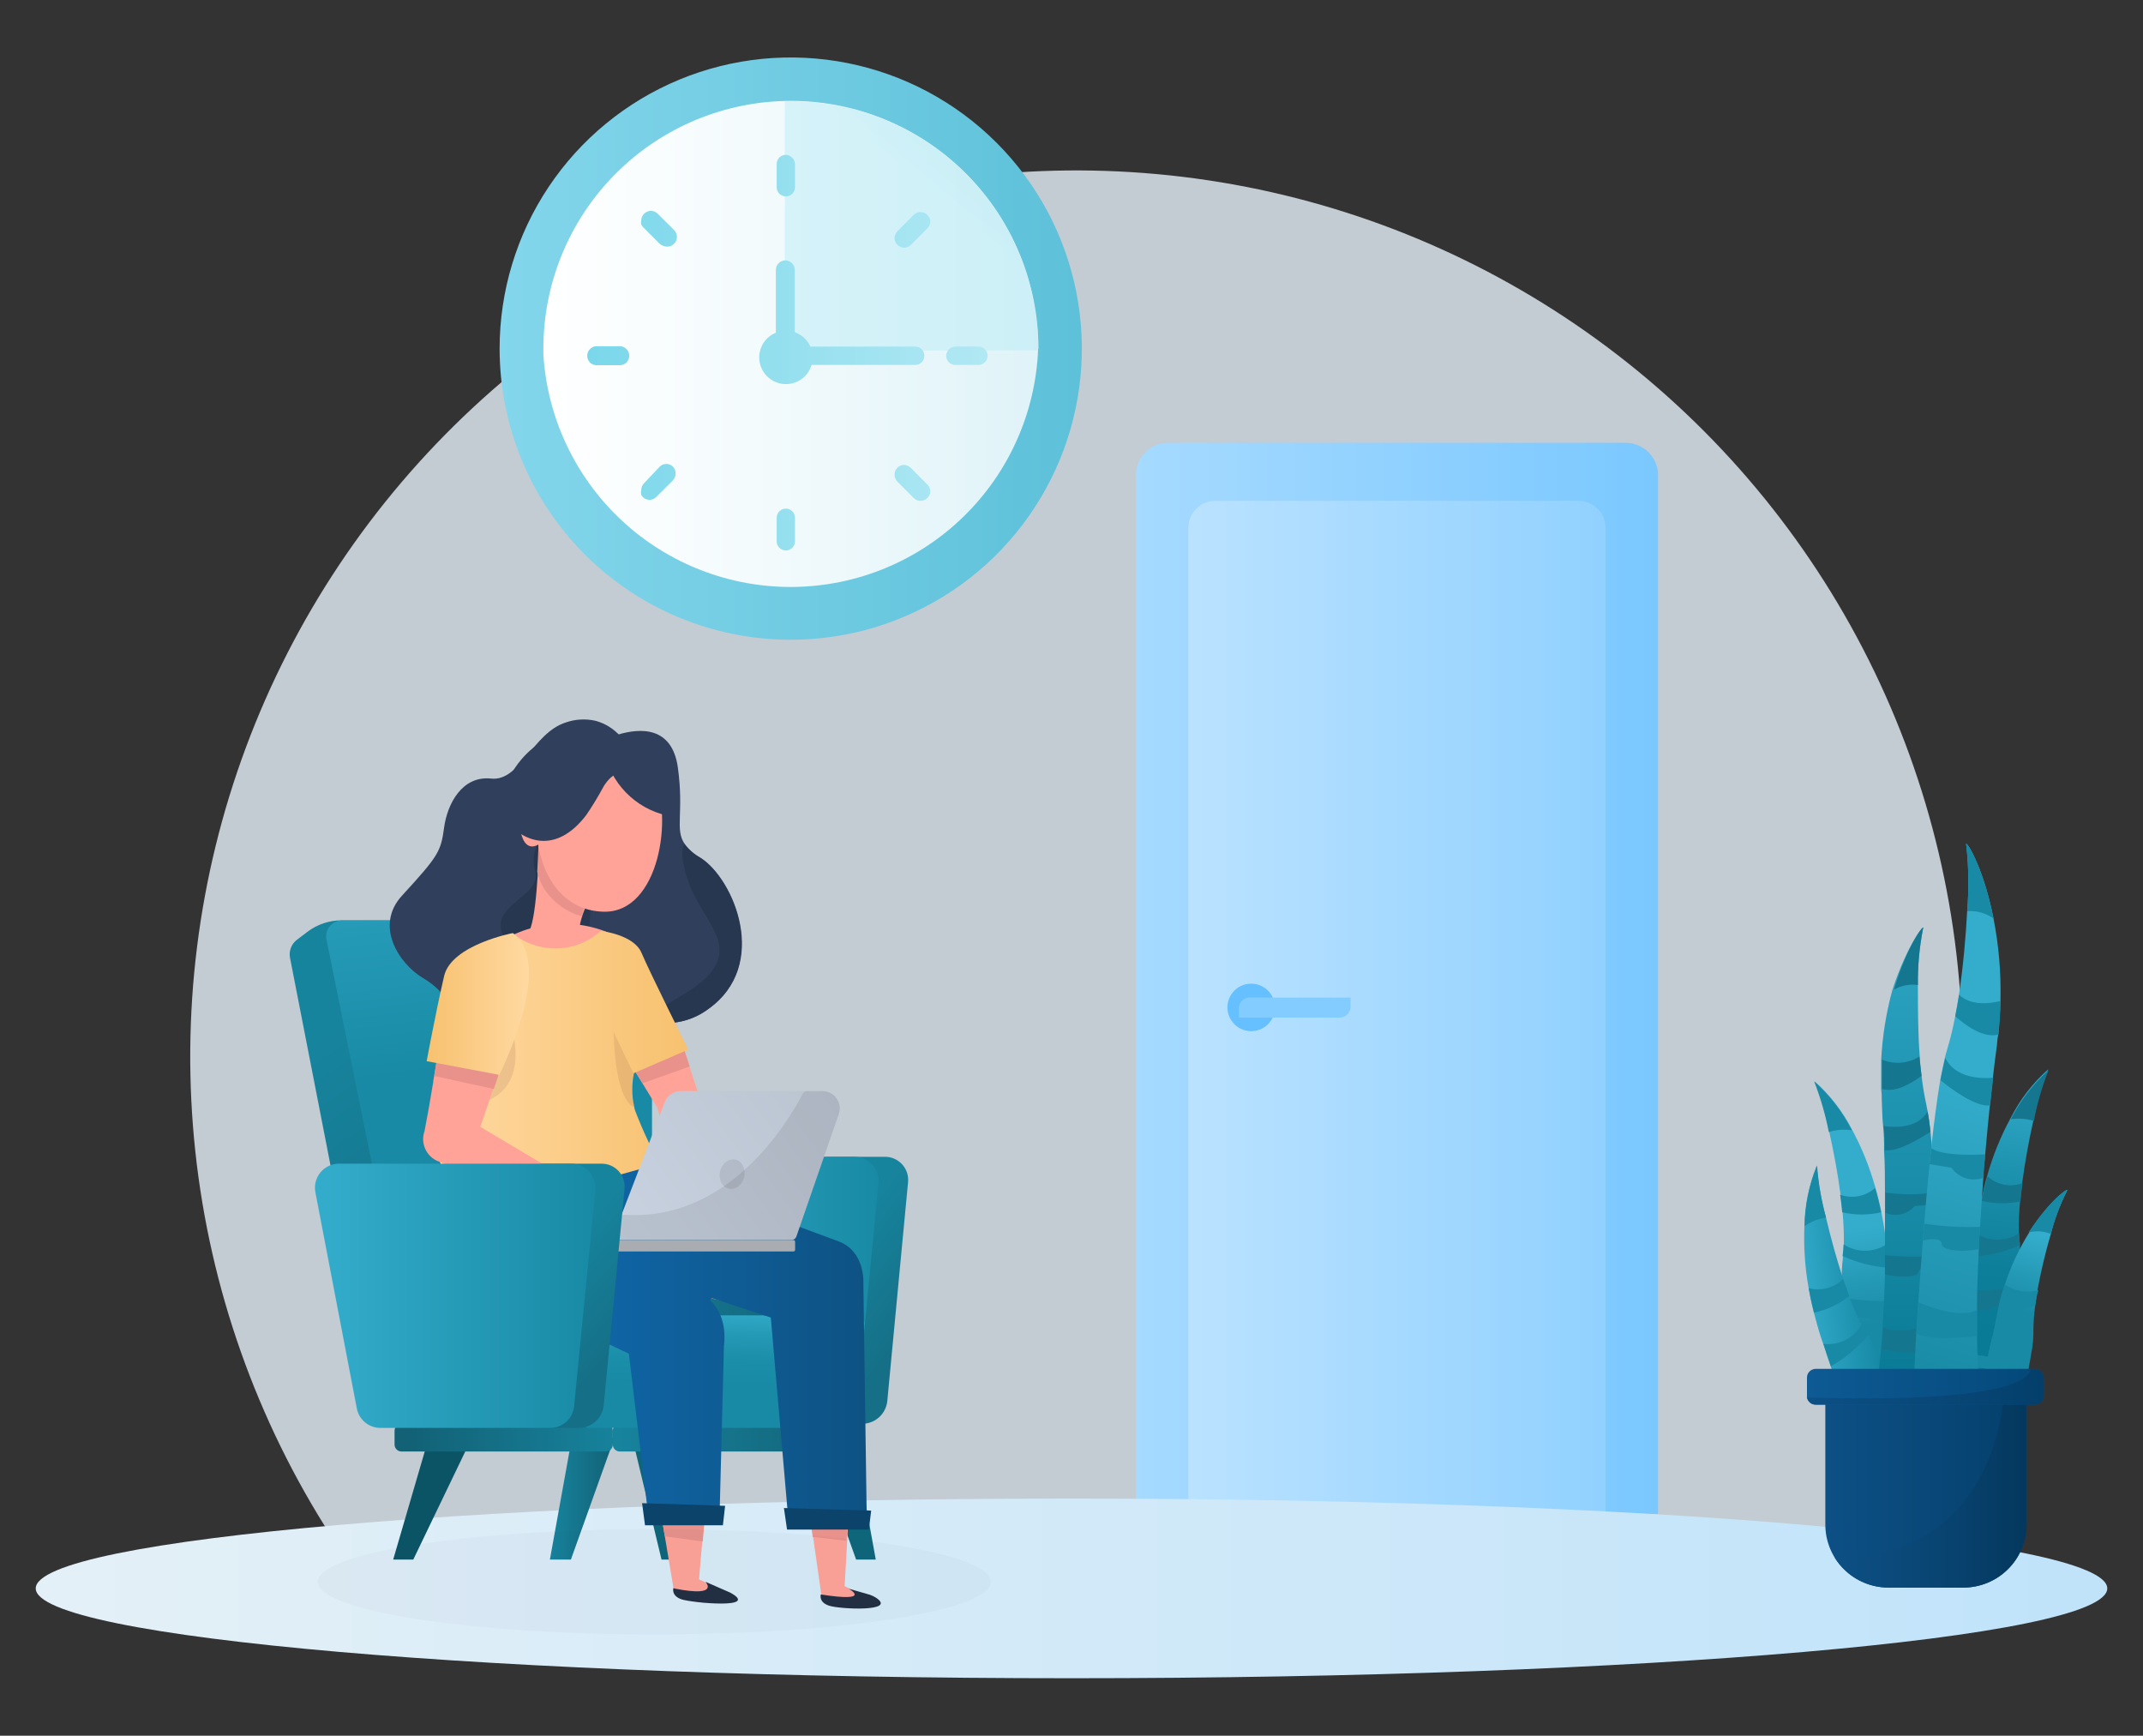 <svg width="284" height="230" viewBox="0 0 284 230" fill="none" xmlns="http://www.w3.org/2000/svg">
<rect x="0" y="0" width="284" height="230" fill="#333333" stroke="none"/>
<path opacity="0.8" d="M260.066 140.047C260.105 162.564 253.646 184.614 241.464 203.551H43.886C34.01 188.202 27.848 170.762 25.889 152.615C23.93 134.468 26.228 116.114 32.601 99.011C38.974 81.907 49.246 66.525 62.602 54.085C75.958 41.644 92.03 32.489 109.542 27.344C127.054 22.2 145.524 21.209 163.487 24.449C181.449 27.689 198.408 35.072 213.019 46.012C227.63 56.951 239.489 71.146 247.656 87.469C255.822 103.792 260.072 121.795 260.066 140.047Z" fill="#E7F1FB"/>
<path d="M154.821 58.682H215.444C216.582 58.682 217.674 59.134 218.479 59.939C219.284 60.744 219.736 61.835 219.736 62.974V200.634H150.529V62.937C150.539 61.805 150.995 60.723 151.799 59.926C152.603 59.129 153.689 58.682 154.821 58.682Z" fill="url(#paint0_linear_1187_12283)"/>
<path d="M161.071 66.365H209.207C210.155 66.365 211.064 66.742 211.735 67.412C212.405 68.083 212.782 68.992 212.782 69.94V200.633H157.484V69.94C157.484 68.992 157.861 68.083 158.531 67.412C159.202 66.742 160.111 66.365 161.059 66.365H161.071Z" fill="url(#paint1_linear_1187_12283)"/>
<path d="M142.007 222.385C217.816 222.385 279.265 217.06 279.265 210.482C279.265 203.904 217.816 198.579 142.007 198.579C66.198 198.579 4.736 203.916 4.736 210.482C4.736 217.048 66.198 222.385 142.007 222.385Z" fill="url(#paint2_linear_1187_12283)"/>
<path d="M104.79 84.774C112.42 84.774 119.879 82.511 126.224 78.272C132.568 74.033 137.513 68.008 140.433 60.958C143.353 53.909 144.117 46.152 142.628 38.668C141.139 31.184 137.465 24.31 132.07 18.915C126.674 13.52 119.8 9.845 112.317 8.357C104.833 6.868 97.076 7.632 90.026 10.552C82.977 13.472 76.952 18.417 72.713 24.761C68.474 31.105 66.211 38.564 66.211 46.195C66.211 56.426 70.275 66.239 77.51 73.474C84.746 80.709 94.558 84.774 104.79 84.774Z" fill="url(#paint3_linear_1187_12283)"/>
<path d="M137.581 46.194C137.262 54.614 133.718 62.587 127.683 68.466C121.648 74.345 113.584 77.679 105.16 77.777C96.736 77.876 88.596 74.731 82.425 68.995C76.254 63.259 72.525 55.37 72.01 46.961V46.194C72.01 37.488 75.468 29.138 81.625 22.981C87.781 16.825 96.131 13.366 104.838 13.366H105.045C113.707 13.434 121.991 16.922 128.093 23.071C134.194 29.22 137.618 37.532 137.618 46.194H137.581Z" fill="url(#paint4_linear_1187_12283)"/>
<path opacity="0.51" d="M104.012 46.523V13.415H104.79C109.096 13.413 113.361 14.261 117.34 15.909C121.318 17.557 124.933 19.974 127.976 23.02C131.023 26.064 133.44 29.678 135.088 33.657C136.736 37.636 137.583 41.9 137.582 46.207V46.413L104.012 46.523Z" fill="url(#paint5_linear_1187_12283)"/>
<path d="M102.82 46V35.763C102.82 35.43 102.952 35.112 103.187 34.877C103.422 34.642 103.741 34.51 104.073 34.51C104.405 34.51 104.723 34.642 104.958 34.877C105.193 35.112 105.325 35.43 105.325 35.763V46C105.322 46.332 105.192 46.65 104.96 46.888C104.846 47.009 104.709 47.106 104.556 47.172C104.404 47.239 104.239 47.273 104.073 47.273C103.906 47.273 103.742 47.239 103.589 47.172C103.436 47.106 103.299 47.009 103.185 46.888C102.954 46.65 102.823 46.332 102.82 46Z" fill="url(#paint6_linear_1187_12283)"/>
<path d="M103.281 47.143C103.281 46.82 103.409 46.511 103.637 46.283C103.865 46.055 104.175 45.927 104.497 45.927H121.288C121.611 45.927 121.92 46.055 122.148 46.283C122.376 46.511 122.504 46.82 122.504 47.143C122.504 47.465 122.376 47.774 122.148 48.002C121.92 48.23 121.611 48.358 121.288 48.358H104.534C104.211 48.358 103.902 48.23 103.674 48.002C103.446 47.774 103.318 47.465 103.318 47.143H103.281Z" fill="url(#paint7_linear_1187_12283)"/>
<path d="M104.157 50.9C104.857 50.9 105.541 50.692 106.123 50.303C106.705 49.914 107.158 49.362 107.426 48.715C107.694 48.069 107.764 47.358 107.627 46.671C107.491 45.985 107.154 45.354 106.659 44.859C106.164 44.365 105.534 44.028 104.848 43.891C104.161 43.755 103.45 43.825 102.803 44.093C102.157 44.36 101.604 44.814 101.215 45.396C100.827 45.978 100.619 46.662 100.619 47.361C100.619 48.3 100.992 49.2 101.655 49.863C102.319 50.527 103.219 50.9 104.157 50.9Z" fill="url(#paint8_linear_1187_12283)"/>
<path d="M125.387 47.143C125.404 46.826 125.538 46.527 125.762 46.302C125.987 46.078 126.286 45.944 126.603 45.927H129.667C129.989 45.927 130.298 46.055 130.526 46.283C130.754 46.511 130.882 46.82 130.882 47.143C130.882 47.465 130.754 47.774 130.526 48.002C130.298 48.23 129.989 48.358 129.667 48.358H126.603C126.28 48.358 125.971 48.23 125.743 48.002C125.515 47.774 125.387 47.465 125.387 47.143Z" fill="url(#paint9_linear_1187_12283)"/>
<path d="M77.822 47.143C77.82 46.978 77.851 46.814 77.913 46.662C77.976 46.509 78.069 46.371 78.187 46.255C78.302 46.135 78.439 46.04 78.592 45.975C78.745 45.91 78.909 45.877 79.075 45.878H82.139C82.305 45.877 82.469 45.91 82.621 45.975C82.774 46.04 82.912 46.135 83.026 46.255C83.144 46.371 83.237 46.509 83.3 46.662C83.363 46.814 83.394 46.978 83.391 47.143C83.388 47.475 83.258 47.793 83.026 48.031C82.911 48.148 82.773 48.242 82.62 48.304C82.467 48.367 82.304 48.398 82.139 48.395H79.075C78.91 48.398 78.746 48.367 78.594 48.304C78.441 48.242 78.303 48.148 78.187 48.031C77.956 47.793 77.825 47.475 77.822 47.143Z" fill="url(#paint10_linear_1187_12283)"/>
<path d="M102.928 71.727V68.615C102.928 68.292 103.056 67.983 103.284 67.755C103.512 67.527 103.821 67.399 104.144 67.399C104.466 67.399 104.775 67.527 105.003 67.755C105.231 67.983 105.359 68.292 105.359 68.615V71.727C105.359 72.05 105.231 72.359 105.003 72.587C104.775 72.815 104.466 72.943 104.144 72.943C103.821 72.943 103.512 72.815 103.284 72.587C103.056 72.359 102.928 72.05 102.928 71.727Z" fill="url(#paint11_linear_1187_12283)"/>
<path d="M102.928 24.807V21.731C102.928 21.409 103.056 21.099 103.284 20.871C103.512 20.643 103.821 20.515 104.144 20.515C104.46 20.533 104.76 20.666 104.984 20.891C105.208 21.115 105.342 21.414 105.359 21.731V24.807C105.359 25.13 105.231 25.439 105.003 25.667C104.775 25.895 104.466 26.023 104.144 26.023C103.821 26.023 103.512 25.895 103.284 25.667C103.056 25.439 102.928 25.13 102.928 24.807Z" fill="url(#paint12_linear_1187_12283)"/>
<path d="M118.553 31.544C118.549 31.376 118.582 31.21 118.65 31.057C118.714 30.902 118.809 30.761 118.93 30.644L121.094 28.468C121.335 28.233 121.658 28.102 121.994 28.102C122.33 28.102 122.653 28.233 122.894 28.468C123.019 28.582 123.119 28.721 123.188 28.875C123.256 29.03 123.292 29.198 123.292 29.367C123.292 29.537 123.256 29.704 123.188 29.859C123.119 30.014 123.019 30.153 122.894 30.267L120.73 32.431C120.614 32.556 120.473 32.656 120.316 32.723C120.163 32.79 119.997 32.825 119.83 32.825C119.662 32.825 119.497 32.79 119.343 32.723C119.187 32.656 119.046 32.556 118.93 32.431C118.806 32.322 118.711 32.184 118.65 32.03C118.582 31.877 118.549 31.711 118.553 31.544Z" fill="url(#paint13_linear_1187_12283)"/>
<path d="M118.553 62.937C118.536 62.675 118.605 62.415 118.748 62.196C118.882 61.976 119.083 61.804 119.321 61.706C119.559 61.607 119.823 61.587 120.073 61.648C120.324 61.708 120.552 61.839 120.73 62.025L122.894 64.202C123.019 64.316 123.119 64.454 123.188 64.609C123.257 64.764 123.292 64.932 123.292 65.101C123.292 65.271 123.257 65.438 123.188 65.593C123.119 65.748 123.019 65.887 122.894 66.001C122.653 66.236 122.33 66.367 121.994 66.367C121.658 66.367 121.335 66.236 121.094 66.001L118.93 63.825C118.809 63.708 118.714 63.567 118.651 63.411C118.582 63.263 118.549 63.101 118.553 62.937Z" fill="url(#paint14_linear_1187_12283)"/>
<path d="M84.983 29.221C84.985 29.054 85.018 28.889 85.08 28.735C85.144 28.579 85.239 28.438 85.36 28.321C85.477 28.2 85.617 28.105 85.773 28.041C85.927 27.974 86.092 27.94 86.259 27.94C86.427 27.94 86.592 27.974 86.746 28.041C86.901 28.105 87.042 28.2 87.159 28.321L89.335 30.485C89.454 30.604 89.549 30.744 89.615 30.899C89.678 31.058 89.711 31.227 89.713 31.397C89.711 31.564 89.678 31.729 89.615 31.884C89.552 32.039 89.456 32.18 89.335 32.297C89.214 32.416 89.075 32.514 88.922 32.589C88.763 32.651 88.594 32.684 88.424 32.686C88.257 32.684 88.092 32.651 87.937 32.589C87.744 32.53 87.566 32.431 87.415 32.297L85.25 30.121C85.129 30.004 85.034 29.863 84.971 29.707C84.944 29.546 84.948 29.381 84.983 29.221Z" fill="url(#paint15_linear_1187_12283)"/>
<path d="M84.983 64.931C84.984 64.764 85.016 64.599 85.08 64.444C85.144 64.289 85.239 64.148 85.36 64.031L87.415 61.855C87.53 61.733 87.67 61.637 87.825 61.572C87.98 61.507 88.146 61.475 88.314 61.478C88.479 61.477 88.642 61.511 88.794 61.576C88.946 61.641 89.082 61.736 89.196 61.855C89.31 61.974 89.398 62.116 89.456 62.27C89.513 62.425 89.538 62.59 89.53 62.754C89.53 63.094 89.399 63.42 89.165 63.666L86.989 65.831C86.816 66.023 86.586 66.155 86.332 66.207C86.083 66.257 85.825 66.231 85.591 66.134C85.354 66.037 85.154 65.866 85.019 65.648C84.935 65.418 84.922 65.168 84.983 64.931Z" fill="url(#paint16_linear_1187_12283)"/>
<path d="M263.713 192.183C263.713 192.183 257.452 194.043 258.534 190.42C258.767 189.624 258.938 188.811 259.045 187.988C259.166 187.307 259.251 186.505 259.349 185.678C259.519 184.34 259.689 182.796 259.847 181.058C259.847 180.45 259.981 179.842 260.042 179.124C260.212 177.337 260.418 175.343 260.662 173.191C260.704 172.43 260.786 171.671 260.905 170.917C261.063 169.519 261.233 168.072 261.428 166.467C261.561 165.458 261.683 164.425 261.829 163.355C261.813 163.114 261.851 162.874 261.938 162.65C262.096 161.434 262.303 160.218 262.558 159.002C262.814 157.786 263.057 156.777 263.361 155.768C264.101 153.136 265.132 150.595 266.437 148.193C267.675 145.731 269.371 143.527 271.434 141.7C270.567 143.868 269.916 146.116 269.489 148.412C268.917 150.953 268.37 153.871 268.005 156.655C267.896 157.47 267.799 158.285 267.726 159.087C267.578 160.472 267.521 161.865 267.556 163.257C267.558 163.795 267.603 164.332 267.689 164.862V165.178C267.883 166.9 267.883 168.637 267.689 170.358C267.592 171.294 267.47 172.291 267.337 173.325C267.057 175.44 266.68 177.702 266.279 179.89C266.084 180.924 265.89 181.957 265.695 182.942C265.391 184.426 265.087 185.909 264.82 187.137C264.674 187.806 264.54 188.414 264.406 188.973C264.066 190.991 263.713 192.183 263.713 192.183Z" fill="url(#paint17_linear_1187_12283)"/>
<path d="M265.757 183.04C265.353 182.466 264.809 182.006 264.176 181.702C263.548 181.387 262.848 181.24 262.146 181.277C261.394 181.41 260.62 181.351 259.896 181.107C259.896 180.499 260.03 179.891 260.091 179.173C262.145 179.633 264.237 179.905 266.341 179.988C266.146 181.021 265.951 182.091 265.757 183.04Z" fill="#188AA5"/>
<path d="M269.538 148.533C268.549 148.236 267.507 148.162 266.486 148.314C267.728 145.855 269.424 143.652 271.484 141.822C270.62 143.991 269.969 146.239 269.538 148.533Z" fill="#15778F"/>
<path d="M267.763 159.197C266.06 159.556 264.299 159.531 262.607 159.124C262.838 157.981 263.106 156.899 263.41 155.89C264.026 156.449 264.784 156.828 265.601 156.985C266.419 157.142 267.263 157.07 268.042 156.777C267.921 157.592 267.836 158.382 267.763 159.197Z" fill="#15778F"/>
<path d="M267.714 164.972C265.753 165.883 263.636 166.411 261.477 166.529C261.61 165.519 261.732 164.486 261.878 163.416C262.722 163.979 263.714 164.279 264.729 164.279C265.744 164.279 266.736 163.979 267.58 163.416C267.594 163.937 267.639 164.457 267.714 164.972Z" fill="#15778F"/>
<path d="M267.362 173.422C266.176 173.043 264.901 173.043 263.714 173.422C263.214 173.593 262.686 173.667 262.158 173.641C261.633 173.607 261.12 173.467 260.65 173.228C260.692 172.462 260.774 171.699 260.894 170.942C263.168 171.033 265.446 170.887 267.69 170.504C267.654 171.404 267.544 172.401 267.362 173.422Z" fill="#15778F"/>
<path d="M264.468 189.071L259.094 188.037C259.215 187.356 259.3 186.554 259.398 185.727C261.209 186.311 263.045 186.809 264.881 187.21C264.735 187.903 264.602 188.511 264.468 189.071Z" fill="#188AA5"/>
<path d="M248.138 193.642C248.138 193.642 254.388 195.49 253.306 191.879C253.083 191.081 252.916 190.269 252.807 189.448C252.686 188.767 252.588 187.964 252.479 187.137C252.333 185.8 252.175 184.256 251.993 182.505C251.993 181.885 251.871 181.289 251.81 180.584C251.64 178.784 251.433 176.79 251.19 174.65C251.15 173.884 251.065 173.121 250.935 172.365C250.777 170.979 250.619 169.507 250.424 167.927C250.291 166.918 250.157 165.884 250.011 164.814L249.914 164.097C249.743 162.881 249.537 161.665 249.293 160.449C249.05 159.233 248.795 158.224 248.491 157.227C247.758 154.633 246.747 152.126 245.476 149.75C244.226 147.302 242.531 145.109 240.479 143.281C241.327 145.456 241.978 147.702 242.424 149.993C242.995 152.522 243.542 155.452 243.907 158.236C244.017 159.051 244.114 159.866 244.187 160.668C244.322 162.062 244.379 163.462 244.357 164.863C244.349 165.396 244.304 165.928 244.223 166.456V166.76C244.017 168.484 244.017 170.227 244.223 171.951C244.321 172.9 244.418 173.897 244.564 174.918C244.856 177.034 245.22 179.356 245.622 181.484C245.828 182.517 246.023 183.538 246.217 184.523C246.509 185.994 246.825 187.478 247.093 188.706L247.494 190.566C247.907 192.426 248.138 193.642 248.138 193.642Z" fill="url(#paint18_linear_1187_12283)"/>
<path d="M246.132 184.499C246.542 183.931 247.085 183.472 247.713 183.161C248.341 182.846 249.041 182.699 249.744 182.736C250.495 182.874 251.27 182.816 251.993 182.566C251.993 181.946 251.871 181.35 251.811 180.645C249.75 181.092 247.655 181.365 245.549 181.459C245.756 182.493 245.95 183.575 246.132 184.499Z" fill="#188AA5"/>
<path d="M242.363 150.005C243.35 149.697 244.394 149.618 245.415 149.774C244.169 147.32 242.474 145.122 240.418 143.293C241.265 145.468 241.916 147.714 242.363 150.005Z" fill="#188AA5"/>
<path d="M244.139 160.643C245.835 161.033 247.598 161.033 249.294 160.643C249.063 159.513 248.796 158.431 248.492 157.421C247.872 157.974 247.114 158.348 246.298 158.505C245.482 158.661 244.64 158.593 243.859 158.309C243.981 159.063 244.066 159.865 244.139 160.643Z" fill="#188AA5"/>
<path d="M244.188 166.431C246.148 167.346 248.265 167.878 250.425 168C250.291 166.991 250.157 165.957 250.011 164.887C249.167 165.443 248.178 165.739 247.166 165.738C246.155 165.743 245.164 165.446 244.321 164.887C244.307 165.404 244.262 165.92 244.188 166.431Z" fill="#188AA5"/>
<path d="M244.49 174.894C245.677 174.514 246.952 174.514 248.138 174.894C248.638 175.066 249.167 175.136 249.694 175.1C250.219 175.07 250.732 174.934 251.202 174.699C251.162 173.933 251.076 173.169 250.947 172.413C248.675 172.491 246.402 172.336 244.162 171.951C244.259 172.875 244.344 173.872 244.49 174.894Z" fill="#188AA5"/>
<path d="M247.409 190.542L252.807 189.508C252.686 188.828 252.589 188.025 252.479 187.198C250.685 187.792 248.858 188.283 247.008 188.669C247.166 189.362 247.3 189.995 247.409 190.542Z" fill="#188AA5"/>
<path d="M255.921 203.102C255.921 203.102 251.057 207.54 250.51 203.783C250.367 202.983 250.168 202.195 249.914 201.424C249.708 200.755 249.477 200.013 249.197 199.199C248.747 197.983 248.212 196.487 247.604 194.822L246.923 193.022C246.303 191.332 245.61 189.448 244.868 187.381C244.613 186.688 244.358 185.897 244.09 185.204C243.616 183.903 243.142 182.505 242.607 181.046C242.291 180.073 241.938 179.101 241.622 178.079C241.525 177.836 241.452 177.617 241.379 177.398C240.978 176.183 240.662 174.967 240.37 173.885C240.078 172.802 239.859 171.672 239.677 170.626C239.197 167.935 239.013 165.199 239.13 162.468C239.173 159.718 239.73 157 240.771 154.455C240.957 156.786 241.364 159.095 241.987 161.349C242.583 163.866 243.361 166.723 244.236 169.41C244.492 170.188 244.759 170.894 245.039 171.696C245.505 173.008 246.057 174.287 246.692 175.526C246.936 176.004 247.208 176.467 247.507 176.912L247.689 177.155C248.62 178.618 249.375 180.185 249.939 181.824C250.279 182.712 250.607 183.648 250.923 184.645C251.616 186.663 252.249 188.864 252.857 191.016C253.136 192.025 253.404 193.034 253.659 193.983C254.06 195.466 254.413 196.949 254.705 198.141L255.155 199.989C255.665 201.898 255.921 203.102 255.921 203.102Z" fill="url(#paint19_linear_1187_12283)"/>
<path d="M253.697 193.946C253.078 193.619 252.39 193.448 251.69 193.448C250.991 193.448 250.302 193.619 249.684 193.946C249.075 194.408 248.353 194.697 247.593 194.785L246.912 192.973C248.94 192.477 250.921 191.805 252.833 190.967C253.198 192.025 253.466 193.034 253.697 193.946Z" fill="#188AA5"/>
<path d="M241.999 161.349C240.978 161.498 240.004 161.881 239.154 162.468C239.202 159.717 239.763 157 240.808 154.455C240.98 156.786 241.379 159.095 241.999 161.349Z" fill="#188AA5"/>
<path d="M245.075 171.757C243.704 172.829 242.108 173.577 240.406 173.945C240.127 172.826 239.884 171.744 239.701 170.687C240.496 170.913 241.338 170.913 242.133 170.687C242.936 170.482 243.668 170.062 244.248 169.471C244.528 170.237 244.808 170.942 245.075 171.757Z" fill="#188AA5"/>
<path d="M247.568 176.912C246.196 178.582 244.526 179.984 242.643 181.046C242.315 180.073 241.975 179.101 241.646 178.079C242.652 178.199 243.671 178.022 244.577 177.569C245.468 177.111 246.204 176.4 246.692 175.526C246.96 176.003 247.252 176.465 247.568 176.912Z" fill="#188AA5"/>
<path d="M250.984 184.645C249.756 184.804 248.611 185.349 247.713 186.201C247.34 186.574 246.898 186.871 246.412 187.076C245.924 187.284 245.398 187.388 244.868 187.38C244.613 186.687 244.357 185.897 244.09 185.204C246.183 184.293 248.172 183.16 250.023 181.824C250.339 182.699 250.728 183.648 250.984 184.645Z" fill="#188AA5"/>
<path d="M255.202 200.001L249.913 201.484C249.71 200.819 249.467 200.078 249.184 199.259C251.062 199.013 252.925 198.664 254.764 198.213L255.202 200.001Z" fill="#188AA5"/>
<path d="M254.837 123.122C254.36 125.561 254.135 128.042 254.169 130.527C254.169 133.494 254.169 136.825 254.412 140.011C254.442 140.87 254.524 141.726 254.655 142.576C254.807 143.895 255.026 145.206 255.311 146.503C255.35 146.769 255.403 147.033 255.47 147.294C255.603 148.035 255.725 148.923 255.834 149.908C256.053 152.072 256.211 154.771 256.321 157.714V159.598C256.321 161.799 256.418 164.036 256.442 166.383V178.955C256.442 182.396 256.333 184.657 256.333 184.657C256.333 184.657 245.39 189.8 247.652 186.894C248.381 185.958 248.928 182.918 249.281 178.736C249.366 177.8 249.439 176.815 249.5 175.769C249.633 173.629 249.743 171.319 249.804 168.839V158.03C249.804 156.145 249.804 154.26 249.682 152.425C249.703 151.361 249.663 150.298 249.56 149.239C249.439 148.193 249.439 146.807 249.378 145.689C249.39 145.234 249.366 144.778 249.305 144.327V140.448C249.464 137.316 249.961 134.209 250.788 131.183C252.77 125.08 255.263 122.04 254.837 123.122Z" fill="url(#paint20_linear_1187_12283)"/>
<path d="M254.838 123.122C254.36 125.561 254.136 128.042 254.169 130.527C253.072 130.366 251.952 130.584 250.996 131.147C252.771 125.08 255.264 122.04 254.838 123.122Z" fill="#15778F"/>
<path d="M254.656 142.576C253.441 143.452 251.24 144.862 249.416 144.303V140.412C250.209 140.75 251.074 140.888 251.933 140.813C252.796 140.745 253.63 140.47 254.365 140.011C254.474 140.935 254.559 141.798 254.656 142.576Z" fill="#15778F"/>
<path d="M255.835 149.968C254.619 150.759 251.385 152.765 249.756 152.4C249.775 151.337 249.738 150.274 249.646 149.215C251.118 149.421 254.084 149.567 255.446 147.306C255.604 148.084 255.726 148.971 255.835 149.968Z" fill="#15778F"/>
<path d="M256.322 157.762V159.598L253.744 159.817C253.275 160.36 252.644 160.739 251.944 160.899C251.245 161.059 250.512 160.991 249.854 160.705V158.042C251.556 158.236 254.984 158.528 256.322 157.762Z" fill="#15778F"/>
<path d="M256.504 166.382V168.291C255.568 168.023 254.376 167.853 254.243 168.583C254.109 169.312 251.58 169.337 249.805 168.862V166.321C252.031 166.554 254.274 166.575 256.504 166.382Z" fill="#15778F"/>
<path d="M256.517 175.404V179.052C254.778 179.696 251.046 179.137 249.355 178.833C249.441 177.897 249.514 176.912 249.574 175.866C251.386 176.863 254.851 175.915 256.517 175.404Z" fill="#15778F"/>
<path d="M273.902 157.859C272.992 159.661 272.282 161.557 271.786 163.513C271.07 165.949 270.482 168.421 270.023 170.918C269.914 171.611 269.792 172.316 269.719 172.985C269.571 174.044 269.49 175.112 269.476 176.182V176.815C269.448 177.532 269.375 178.247 269.257 178.955C268.99 180.681 268.577 182.833 268.042 185.131C267.944 185.605 267.835 186.092 267.713 186.615C267.324 188.353 266.874 190.153 266.424 191.916C266.291 192.426 266.181 192.925 266.048 193.399C265.537 195.332 265.038 197.217 264.564 198.907L263.798 201.691C263.032 204.366 262.582 206.129 262.582 206.129C262.582 206.129 252.029 207.819 254.582 206.032C255.397 205.448 256.491 203.211 257.67 200.013C257.938 199.296 258.205 198.53 258.473 197.764C259.044 196.11 259.604 194.323 260.163 192.426C260.357 191.77 260.552 191.125 260.722 190.457C261.152 188.973 261.557 187.49 261.938 186.007L262.473 183.927C262.85 182.444 263.202 180.973 263.531 179.49C263.725 178.638 263.896 177.8 264.078 176.985C264.26 176.17 264.479 175.088 264.649 174.164C264.722 173.811 264.795 173.459 264.893 173.094C265.109 172.094 265.385 171.107 265.719 170.14C266.515 167.717 267.605 165.402 268.966 163.246C271.689 158.905 274.449 157.081 273.902 157.859Z" fill="url(#paint21_linear_1187_12283)"/>
<path d="M273.902 157.859C272.992 159.66 272.282 161.556 271.787 163.513C270.849 163.127 269.812 163.059 268.832 163.318C271.689 158.905 274.449 157.081 273.902 157.859Z" fill="#188AA5"/>
<path d="M269.721 172.973C268.505 173.398 266.28 174.031 264.857 173.192C265.076 172.188 265.352 171.197 265.684 170.225C266.324 170.673 267.055 170.972 267.825 171.101C268.595 171.229 269.384 171.183 270.134 170.967C269.942 171.623 269.804 172.294 269.721 172.973Z" fill="#188AA5"/>
<path d="M269.234 178.979C268.018 179.356 264.784 180.195 263.459 179.623C263.654 178.772 263.836 177.933 264.018 177.119C265.234 177.568 267.836 178.334 269.453 176.851C269.417 177.459 269.332 178.176 269.234 178.979Z" fill="#188AA5"/>
<path d="M268.031 185.131C267.922 185.605 267.824 186.092 267.703 186.602L265.417 186.226C264.88 186.553 264.258 186.714 263.63 186.688C263 186.664 262.392 186.457 261.879 186.092L262.414 184.013C263.715 184.511 266.706 185.472 268.031 185.131Z" fill="#188AA5"/>
<path d="M266.413 191.915C266.28 192.426 266.158 192.925 266.024 193.399C265.27 192.985 264.273 192.584 264.018 193.131C263.763 193.678 261.586 193.131 260.115 192.414C260.31 191.757 260.504 191.101 260.675 190.432C262.539 191.1 264.459 191.596 266.413 191.915Z" fill="#188AA5"/>
<path d="M264.566 198.931L263.787 201.715C261.647 201.534 259.557 200.961 257.623 200.025C257.891 199.32 258.158 198.542 258.425 197.776C259.799 199.016 263.009 199.004 264.566 198.931Z" fill="#188AA5"/>
<path d="M260.589 112.082C260.905 114.957 260.942 117.857 260.698 120.739C260.516 124.131 260.175 128.034 259.628 131.682C259.482 132.691 259.3 133.688 259.118 134.649C258.837 136.15 258.476 137.636 258.036 139.099C257.95 139.366 257.877 139.658 257.792 139.986C257.586 140.849 257.367 141.871 257.16 142.953C256.735 145.458 256.321 148.582 255.944 151.975L255.725 154.09C255.47 156.656 255.227 159.331 255.02 161.969L254.838 164.206C254.607 167.076 254.412 169.884 254.23 172.401C254.145 173.884 254.048 175.368 253.962 176.559C253.731 180.572 253.598 183.21 253.598 183.21C253.598 183.21 265.452 190.007 263.142 186.469C262.4 185.326 262.06 181.751 261.999 176.863V173.41C261.999 170.979 262.121 168.206 262.242 165.349C262.242 164.376 262.352 163.404 262.413 162.382C262.546 160.242 262.692 158.066 262.85 155.865C262.85 154.832 263.021 153.798 263.106 152.777C263.3 150.589 263.507 148.327 263.726 146.272C263.847 145.056 263.993 143.84 264.127 142.625C264.261 141.409 264.455 139.84 264.638 138.527C264.672 137.997 264.737 137.469 264.832 136.947C264.978 135.475 265.075 133.883 265.112 132.509C265.196 128.862 264.882 125.217 264.176 121.639C262.765 114.453 260.2 110.745 260.589 112.082Z" fill="url(#paint22_linear_1187_12283)"/>
<path d="M260.59 112.082C260.907 114.957 260.943 117.857 260.7 120.739C261.941 120.645 263.176 120.99 264.189 121.712C262.767 114.453 260.201 110.745 260.59 112.082Z" fill="#188AA5"/>
<path d="M259.119 134.661C260.335 135.755 262.767 137.628 264.846 137.093C264.992 135.609 265.101 134.017 265.125 132.643C263.484 133.044 261.125 133.251 259.63 131.804C259.484 132.752 259.302 133.749 259.119 134.661Z" fill="#188AA5"/>
<path d="M257.16 143.135C258.376 144.156 261.866 146.783 263.75 146.467C263.86 145.251 264.018 144.035 264.151 142.819C262.546 142.953 259.093 142.892 257.792 140.156C257.634 140.971 257.367 141.992 257.16 143.135Z" fill="#188AA5"/>
<path d="M255.945 152.157L255.727 154.272L258.608 154.734C259.072 155.397 259.743 155.887 260.515 156.127C261.288 156.367 262.118 156.343 262.876 156.06C262.876 155.026 263.034 153.993 263.119 152.971C261.283 153.056 257.392 153.154 255.945 152.157Z" fill="#188AA5"/>
<path d="M255.02 162.151L254.838 164.389C255.896 164.133 257.27 164.012 257.33 164.887C257.391 165.762 260.297 165.945 262.267 165.519C262.267 164.559 262.364 163.586 262.425 162.565C259.949 162.665 257.47 162.526 255.02 162.151Z" fill="#188AA5"/>
<path d="M254.23 172.583C254.145 174.067 254.048 175.538 253.963 176.742C255.847 177.629 260.042 177.265 262 177.046V173.593C259.848 174.687 256.042 173.349 254.23 172.583Z" fill="#188AA5"/>
<path d="M268.577 185.253V201.995C268.573 204.216 267.69 206.345 266.119 207.915C264.549 209.486 262.42 210.369 260.199 210.372H250.266C249.163 210.374 248.07 210.157 247.051 209.734C246.033 209.312 245.108 208.691 244.33 207.909C243.552 207.127 242.937 206.198 242.52 205.177C242.103 204.155 241.893 203.062 241.901 201.959V185.204L268.577 185.253Z" fill="url(#paint23_linear_1187_12283)"/>
<path d="M268.578 185.253V201.995C268.575 204.216 267.692 206.345 266.121 207.915C264.551 209.486 262.422 210.369 260.201 210.373H250.268C248.841 210.365 247.439 209.997 246.193 209.302C244.948 208.606 243.898 207.607 243.143 206.397C260.456 206.397 264.602 193.022 265.575 185.253H268.578Z" fill="url(#paint24_linear_1187_12283)"/>
<path d="M270.851 182.481V184.912C270.862 185.075 270.838 185.238 270.781 185.39C270.724 185.542 270.634 185.681 270.519 185.796C270.404 185.911 270.266 186 270.113 186.057C269.961 186.115 269.798 186.139 269.636 186.128H240.613C240.342 186.132 240.078 186.037 239.871 185.861C239.666 185.685 239.524 185.445 239.47 185.18C239.458 185.111 239.458 185.041 239.47 184.973V182.541C239.469 182.39 239.499 182.239 239.558 182.099C239.616 181.959 239.702 181.833 239.811 181.727C240.03 181.515 240.321 181.394 240.625 181.386H269.709C269.858 181.386 270.007 181.416 270.145 181.474C270.283 181.533 270.407 181.619 270.511 181.727C270.709 181.93 270.83 182.197 270.851 182.481Z" fill="url(#paint25_linear_1187_12283)"/>
<path d="M270.852 182.481V184.912C270.863 185.075 270.839 185.238 270.781 185.39C270.724 185.542 270.635 185.681 270.52 185.796C270.405 185.911 270.266 186 270.114 186.058C269.961 186.115 269.799 186.139 269.636 186.128H240.614C240.342 186.132 240.079 186.037 239.872 185.861C239.666 185.685 239.525 185.445 239.471 185.18C266.147 185.982 268.967 182.651 269.113 181.423H269.685C269.994 181.427 270.289 181.549 270.512 181.763C270.702 181.958 270.822 182.21 270.852 182.481Z" fill="url(#paint26_linear_1187_12283)"/>
<path d="M62.683 190.189L61.577 192.512L54.768 206.664H52.105L56.774 190.676L57.492 188.195L62.683 190.189Z" fill="#0B5466"/>
<path d="M81.421 190.578L80.545 192.997L75.657 206.664H72.873L75.584 191.672L76.046 189.143L81.421 190.578Z" fill="url(#paint27_linear_1187_12283)"/>
<path d="M116.06 206.664H113.458L108.194 191.952L107.318 189.521L112.705 188.086L113.154 190.615L116.06 206.664Z" fill="#0D667A"/>
<path d="M90.149 206.664H87.669L83.876 190.894L83.268 188.39L88.763 187.539L88.946 190.104L90.149 206.664Z" fill="#0D667A"/>
<path d="M80.29 188.669H53.213C52.703 188.669 52.289 189.083 52.289 189.593V191.417C52.289 191.928 52.703 192.341 53.213 192.341H80.29C80.801 192.341 81.214 191.928 81.214 191.417V189.593C81.214 189.083 80.801 188.669 80.29 188.669Z" fill="url(#paint28_linear_1187_12283)"/>
<path d="M113.129 188.669H82.137C81.627 188.669 81.213 189.083 81.213 189.593V191.417C81.213 191.928 81.627 192.341 82.137 192.341H113.129C113.64 192.341 114.053 191.928 114.053 191.417V189.593C114.053 189.083 113.64 188.669 113.129 188.669Z" fill="url(#paint29_linear_1187_12283)"/>
<path d="M109.737 188.669H114.272C115.106 188.664 115.907 188.348 116.521 187.784C117.134 187.22 117.516 186.447 117.592 185.617L120.339 156.656C120.382 156.232 120.335 155.805 120.203 155.401C120.072 154.997 119.857 154.624 119.573 154.308C119.29 153.991 118.943 153.737 118.556 153.561C118.169 153.385 117.749 153.292 117.324 153.288H109.737C109.233 153.291 108.735 153.394 108.271 153.591C107.807 153.788 107.388 154.076 107.036 154.437C106.684 154.797 106.407 155.224 106.222 155.693C106.037 156.162 105.946 156.662 105.956 157.166V184.912C105.968 185.909 106.372 186.861 107.079 187.563C107.786 188.266 108.74 188.663 109.737 188.669Z" fill="url(#paint30_linear_1187_12283)"/>
<path d="M110.515 188.316H88.009C87.27 188.316 86.555 188.058 85.984 187.588C85.415 187.118 85.026 186.464 84.885 185.739L79.389 157.069C79.298 156.605 79.312 156.127 79.43 155.67C79.548 155.213 79.766 154.787 80.069 154.425C80.372 154.063 80.752 153.773 81.181 153.576C81.61 153.379 82.078 153.281 82.55 153.287H113.251C113.694 153.289 114.132 153.383 114.537 153.563C114.941 153.743 115.304 154.006 115.602 154.334C115.899 154.663 116.125 155.05 116.264 155.47C116.404 155.891 116.454 156.336 116.412 156.777L113.664 185.435C113.589 186.22 113.225 186.949 112.643 187.481C112.062 188.013 111.303 188.311 110.515 188.316Z" fill="url(#paint31_linear_1187_12283)"/>
<path d="M80.752 171.756H47.182L38.44 126.952C38.348 126.501 38.386 126.032 38.549 125.602C38.713 125.171 38.995 124.796 39.364 124.52L40.762 123.462C42.054 122.486 43.629 121.957 45.248 121.955H80.752V171.756Z" fill="url(#paint32_linear_1187_12283)"/>
<path d="M86.406 171.756H52.836L43.267 124.496C43.206 124.19 43.214 123.874 43.289 123.571C43.365 123.268 43.507 122.985 43.704 122.744C43.902 122.502 44.15 122.307 44.432 122.172C44.714 122.038 45.022 121.968 45.334 121.967H83.974C84.619 121.967 85.238 122.223 85.694 122.679C86.15 123.135 86.406 123.754 86.406 124.399V171.756Z" fill="url(#paint33_linear_1187_12283)"/>
<path d="M114.176 174.188L86.405 166.577L71.475 167.063L79.329 177.958L114.176 174.188Z" fill="url(#paint34_linear_1187_12283)"/>
<path d="M110.515 189.216H78.21C78.073 189.225 77.935 189.206 77.805 189.161C77.675 189.115 77.555 189.045 77.452 188.954C77.35 188.862 77.266 188.751 77.206 188.627C77.146 188.503 77.111 188.369 77.103 188.232V175.283C77.111 175.145 77.146 175.011 77.206 174.887C77.266 174.763 77.35 174.652 77.452 174.56C77.555 174.469 77.675 174.399 77.805 174.354C77.935 174.309 78.073 174.29 78.21 174.298H113.47C113.612 174.289 113.755 174.31 113.889 174.359C114.023 174.408 114.145 174.484 114.249 174.582C114.352 174.68 114.435 174.798 114.491 174.929C114.548 175.06 114.577 175.201 114.576 175.343L113.75 186.456C113.658 187.24 113.274 187.959 112.674 188.471C112.074 188.983 111.303 189.249 110.515 189.216Z" fill="url(#paint35_linear_1187_12283)"/>
<path d="M56.02 129.579L56.458 129.846C61.322 133.02 59.291 136.193 61.042 138.929C62.793 141.664 61.856 150.783 68.082 146.832C74.307 142.88 78.575 118.66 78.575 118.66L74.745 112.471L83.985 100.179C83.736 99.602 83.422 99.055 83.049 98.55C82.601 97.925 82.079 97.357 81.493 96.86C80.739 96.225 79.855 95.764 78.903 95.51C77.607 95.22 76.255 95.296 75 95.729C70.599 97.115 68.921 103.584 65.091 103.17C61.261 102.757 59.279 106.489 58.853 109.675C58.428 112.861 58.075 113.444 53.297 118.66C49.576 122.673 52.896 127.706 56.02 129.579Z" fill="#2F3F5C"/>
<path d="M72.885 110.052C72.015 110.612 71.353 111.443 71.001 112.416C70.65 113.389 70.628 114.451 70.939 115.438C71.912 119.171 63.267 120.107 67.535 125.25C71.803 130.393 80.119 125.554 80.119 125.554L78.66 113.298L72.885 110.052Z" fill="#27374F"/>
<path d="M73.967 127.013C75.424 127.119 76.881 126.815 78.174 126.138L77.931 126.028C75.207 124.703 77.931 119.511 77.931 119.511L71.402 112.885C71.402 112.885 71.134 122.709 69.918 123.645C69.407 123.88 68.829 123.923 68.289 123.767C68.965 124.666 69.817 125.418 70.793 125.976C71.769 126.534 72.85 126.887 73.967 127.013Z" fill="#FFA398"/>
<path d="M71.353 111.766C71.353 112.982 71.244 114.283 71.195 115.535C71.395 116.402 71.75 117.226 72.241 117.967C73.408 119.652 75.129 120.874 77.104 121.42C77.202 121.055 77.299 120.691 77.408 120.314C77.739 119.252 78.146 118.216 78.624 117.213L71.353 111.766Z" fill="#E8928B"/>
<path d="M93.251 154.856C93.28 155.284 93.151 155.707 92.889 156.045C92.626 156.384 92.249 156.615 91.828 156.694C91.408 156.774 90.972 156.696 90.605 156.476C90.237 156.256 89.963 155.909 89.834 155.501L87.099 146.759L85.141 143.549L83.402 140.716L77.457 130.989C77.068 130.371 76.816 129.678 76.717 128.955C76.618 128.232 76.675 127.497 76.884 126.798C77.092 126.099 77.448 125.452 77.927 124.902C78.406 124.352 78.997 123.91 79.66 123.607C80.324 123.303 81.044 123.145 81.774 123.143C82.504 123.141 83.225 123.295 83.89 123.594C84.556 123.894 85.149 124.332 85.631 124.88C86.113 125.428 86.472 126.072 86.685 126.77L89.846 136.497L91.391 141.36L92.363 144.376L92.57 145.02L93.251 154.856Z" fill="#FFA398"/>
<path d="M116.144 211.966C116.14 212.017 116.118 212.065 116.083 212.102C116.047 212.14 116.001 212.164 115.95 212.172C115.427 212.294 114.904 212.391 114.381 212.476C112.964 212.777 111.509 212.867 110.065 212.744C109.724 212.696 109.411 212.525 109.187 212.263C108.963 212.001 108.843 211.666 108.849 211.321L107.755 203.661L107.512 201.923L107.378 200.999C106.746 196.548 106.016 191.381 105.287 187.004C104.946 184.986 104.351 182.53 104.071 180.523C103.791 178.517 103.439 176.219 103.183 174.104L94.575 172.122L82.818 168.985C81.215 168.548 79.838 167.517 78.968 166.101C78.097 164.686 77.798 162.992 78.13 161.364C78.463 159.736 79.403 158.296 80.759 157.336C82.115 156.376 83.786 155.967 85.432 156.194L87.547 156.498C92.411 157.24 96.922 159.173 101.445 161.021C103.67 161.921 108.241 163.842 110.491 164.754C111.444 165.151 112.254 165.829 112.812 166.698C113.37 167.567 113.65 168.585 113.615 169.617C113.433 173.86 113.093 178.031 113.105 182.201C113.263 188.183 112.716 194.7 112.424 200.682V201.485L112.278 204.111L111.937 210.19C112.199 210.298 112.452 210.428 112.691 210.579C113.534 211.014 114.429 211.336 115.354 211.54C115.536 211.674 116.169 211.577 116.144 211.966Z" fill="#FFA398"/>
<path d="M77.688 129.858C77.688 129.858 81.335 134.32 86.308 135.354C86.588 135.354 86.867 135.463 87.159 135.499C89.543 135.79 91.947 135.15 93.871 133.712C102.09 127.876 97.251 116.447 92.837 113.663C92.007 113.205 91.286 112.575 90.722 111.814C89.408 109.881 90.661 107.693 89.834 101.711C89.068 96.215 84.849 96.446 81.834 97.358C80.735 97.694 79.672 98.138 78.66 98.683L79.013 107.875L77.688 129.858Z" fill="#2F3F5C"/>
<path d="M91.391 141.324L85.141 143.549L83.402 140.716L85.421 138.418L89.846 136.521L91.391 141.324Z" fill="#E8928B"/>
<path d="M96.911 212.062C95.768 212.22 94.625 212.305 93.495 212.378C92.987 212.357 92.482 212.288 91.987 212.171C90.674 211.904 89.385 212.038 89.239 210.348L88.108 203.587L87.743 201.423L86.382 193.338C85.92 190.566 85.348 186.809 84.655 184.158C84.315 182.662 84.047 181.106 83.828 179.574L68.472 170.54C67.026 169.688 65.962 168.315 65.497 166.703C65.032 165.09 65.203 163.361 65.973 161.87C66.743 160.379 68.055 159.24 69.639 158.686C71.223 158.132 72.959 158.206 74.491 158.892L76.193 159.658C82.211 162.443 87.427 167.026 92.485 171.246L93.3 171.926C93.893 172.423 94.359 173.054 94.659 173.766C94.959 174.479 95.085 175.253 95.026 176.024C94.82 178.772 94.589 181.434 94.613 184.134C94.613 187.854 93.993 194.541 93.397 200.584L93.069 204.329C92.899 206.189 92.741 207.879 92.643 209.29L93.47 209.667C93.963 209.91 94.411 210.235 94.795 210.627C95.456 211.038 96.157 211.38 96.887 211.649C96.923 211.668 96.954 211.697 96.977 211.732C96.999 211.767 97.012 211.807 97.014 211.848C97.017 211.89 97.008 211.931 96.99 211.969C96.972 212.006 96.945 212.038 96.911 212.062Z" fill="#FFA398"/>
<path d="M78.672 99.133C78.672 99.133 84.46 98.732 86.563 102.781C89.287 108.021 87.414 121.019 79.973 120.812C74.526 120.666 71.888 115.948 71.353 111.9C71.353 111.9 69.772 113.043 69.091 110.574C68.52 108.507 69.48 105.127 71.997 107.012C71.997 107 73.067 98.987 78.672 99.133Z" fill="#FFA398"/>
<path d="M86.259 135.354C86.539 135.354 86.819 135.463 87.11 135.5C89.494 135.791 91.898 135.15 93.822 133.713C102.041 127.876 97.202 116.447 92.788 113.663C91.959 113.206 91.237 112.576 90.673 111.815C90.32 112.581 90.247 114.052 91.244 116.897C93.335 122.831 99.998 126.442 89.955 132.144C87.025 133.81 86.101 134.795 86.259 135.354Z" fill="#27374F"/>
<path d="M80.619 123.62C82.905 124.508 84.266 125.675 84.619 127.718C85.203 130.928 84.157 134.271 83.61 137.445C83.328 139.054 83.328 140.699 83.61 142.308C83.975 144.083 83.16 145.64 83.914 147.403C84.668 149.166 86.175 151.233 86.418 153.154C86.576 154.994 86.114 156.834 85.105 158.382C84.583 159.209 83.987 160.035 83.403 160.814C82.662 161.835 82.041 162.941 81.203 163.89C79.626 165.709 77.43 166.879 75.04 167.174C72.651 167.468 70.237 166.865 68.266 165.482L65.919 163.817C64.252 162.678 62.938 161.094 62.126 159.245C61.104 157.008 59.597 154.625 59.694 152.144C59.56 148.497 62.442 147.111 64.557 144.703C65.195 143.985 65.646 143.12 65.871 142.187V145.178C65.737 140.314 62.101 136.363 61.809 131.536C61.764 130.538 61.962 129.544 62.385 128.64C62.809 127.735 63.446 126.948 64.241 126.344C66.431 124.408 69.116 123.122 71.996 122.628C74.876 122.134 77.837 122.452 80.546 123.547L80.619 123.62Z" fill="#FFA398"/>
<path d="M84.143 147.098C85.204 149.881 86.472 152.579 87.937 155.172L63.948 164.57C63.948 164.57 56.312 155.451 58.464 149.53C60.616 143.609 67.96 123.693 67.96 123.693C69.628 125.033 71.718 125.736 73.857 125.676C75.995 125.616 78.043 124.796 79.632 123.365C79.632 123.365 83.985 123.827 85.007 126.246C86.028 128.666 91.207 139.086 91.207 139.086L84.01 142.198C83.858 142.914 83.785 143.644 83.791 144.375C83.785 145.157 83.875 145.937 84.058 146.697C84.07 146.831 84.095 146.965 84.143 147.098Z" fill="url(#paint36_linear_1187_12283)"/>
<path opacity="0.09" d="M66.162 142.442C66.26 141.907 67.998 137.068 67.998 137.068C67.998 137.068 69.931 143.829 64.424 145.932C58.916 148.035 66.162 142.442 66.162 142.442Z" fill="#4F0F29"/>
<path d="M79.682 160.874C79.469 161.229 79.137 161.496 78.744 161.628C78.352 161.759 77.926 161.746 77.542 161.592L58.088 153.895C57.321 153.593 56.702 153.004 56.361 152.253C56.021 151.501 55.986 150.647 56.265 149.871C56.678 147.731 57.059 145.579 57.408 143.415C57.408 143.135 57.505 142.855 57.541 142.576C57.687 141.712 57.833 140.849 57.967 139.974C57.967 139.84 57.967 139.694 57.967 139.56C58.477 136.326 59.037 133.031 59.693 129.736C59.814 129.029 60.082 128.355 60.48 127.759C60.879 127.162 61.399 126.657 62.007 126.276C62.614 125.894 63.296 125.645 64.006 125.545C64.716 125.445 65.44 125.497 66.129 125.696C66.818 125.895 67.458 126.237 68.005 126.7C68.553 127.163 68.997 127.737 69.308 128.384C69.618 129.03 69.789 129.735 69.808 130.452C69.828 131.169 69.695 131.882 69.42 132.545C68.545 134.867 67.718 137.25 66.903 139.646L65.347 144.278C65.096 145.089 64.828 145.899 64.545 146.71C64.253 147.573 63.961 148.448 63.645 149.312L78.989 158.455C79.196 158.565 79.379 158.716 79.527 158.899C79.674 159.082 79.784 159.292 79.849 159.518C79.913 159.744 79.932 159.98 79.903 160.213C79.875 160.446 79.799 160.671 79.682 160.874Z" fill="#FFA398"/>
<path d="M79.961 157.738C79.961 157.738 86.49 158.759 81.444 158.565C81.444 158.565 90.174 162.382 82.757 160.401C82.757 160.401 90.49 164.948 82.089 161.398C82.089 161.398 88.46 166.127 81.189 162.236C81.189 162.236 86.125 167.27 79.693 162.467C72.873 157.397 74.49 157.239 74.49 157.239L79.961 157.738Z" fill="#E8928B"/>
<path d="M67 139.67L65.444 144.302L57.541 142.576C57.687 141.713 57.833 140.849 57.967 139.974C57.967 139.84 57.967 139.694 57.967 139.561L67 139.67Z" fill="#E8928B"/>
<path d="M93.786 156.777C93.786 156.777 97.701 162.029 93.64 158.467C93.64 158.467 93.75 167.987 92.497 160.412C92.497 160.412 91.549 169.337 91.281 160.218C91.281 160.218 89.591 167.975 90.151 159.743C90.151 159.743 87.597 166.309 89.324 158.467C91.148 150.175 91.95 151.573 91.95 151.573L93.786 156.777Z" fill="#FFA398"/>
<path d="M69.176 134.612C68.401 137.3 67.397 139.915 66.173 142.43L56.543 140.618L57.078 137.81C57.552 135.378 58.294 131.731 58.865 129.299C59.862 125.189 67.96 123.645 67.96 123.645C70.781 125.7 70.392 130.417 69.176 134.612Z" fill="url(#paint37_linear_1187_12283)"/>
<path d="M65.018 160.887C65.018 160.887 61.82 168.291 66.149 170.808C70.477 173.325 83.341 179.38 83.341 179.38L86.004 201.582H95.342L95.938 178.359C95.938 178.359 96.558 174.614 94.211 172.438C94.172 172.402 94.146 172.353 94.138 172.301C94.13 172.248 94.141 172.195 94.168 172.149C94.195 172.103 94.237 172.068 94.287 172.05C94.337 172.032 94.392 172.031 94.442 172.048L102.15 174.59L104.582 202.64L114.881 202.433L114.419 170.054C114.419 170.054 114.698 165.835 111.136 164.498C107.573 163.16 85.603 155.063 85.323 154.844C85.043 154.625 65.018 160.887 65.018 160.887Z" fill="url(#paint38_linear_1187_12283)"/>
<path d="M66.965 109.505V108.617C69.178 111.486 73.579 113.395 77.689 108.009C78.492 106.832 79.235 105.615 79.914 104.361C79.993 104.21 80.082 104.063 80.181 103.924C81.665 101.735 83.27 102.453 83.27 102.453V101.431C84.072 99.255 81.446 95.948 74.953 97.091C68.46 98.234 64.813 106.55 66.965 109.505Z" fill="#2F3F5C"/>
<path d="M80.217 100.191C80.766 102.263 81.911 104.128 83.511 105.554C85.11 106.981 87.093 107.906 89.214 108.216C91.476 108.605 85.749 99.51 85.749 99.51H80.217" fill="#2F3F5C"/>
<path d="M89.239 210.445C89.239 210.445 88.922 211.479 90.357 211.941C91.792 212.403 100.801 213.242 96.777 211.041L93.494 209.606C93.494 209.606 95.439 211.673 89.494 210.518C89.408 210.498 89.322 210.474 89.239 210.445Z" fill="#222F42"/>
<path d="M108.776 211.284C108.776 211.284 108.448 212.318 109.895 212.78C111.342 213.242 118.892 213.606 116.12 211.734C115.854 211.562 115.568 211.424 115.269 211.321L112.472 210.518C112.472 210.518 115.804 212.378 108.776 211.284Z" fill="#222F42"/>
<path d="M93.457 200.524L93.128 204.269L88.107 203.588L87.742 201.424L93.457 200.524Z" fill="#E8928B"/>
<path d="M112.316 201.545L112.17 204.172L107.708 203.661L107.465 201.922L112.316 201.545Z" fill="#E8928B"/>
<path d="M85.092 199.187L96.095 199.539L95.803 202.117H85.481L85.092 199.187Z" fill="#0C436B"/>
<path d="M103.889 199.831L115.451 200.171L115.148 202.688H104.302L103.889 199.831Z" fill="#0C436B"/>
<path opacity="0.09" d="M84.035 146.734C81.336 145.446 81.336 136.789 81.336 136.789L83.938 142.223C83.804 142.941 83.747 143.67 83.768 144.4C83.762 145.186 83.852 145.97 84.035 146.734Z" fill="#4F0F29"/>
<path d="M82.066 164.315H104.888C105.028 164.316 105.166 164.273 105.281 164.193C105.397 164.112 105.484 163.998 105.532 163.866L111.161 147.61C111.279 147.266 111.314 146.9 111.262 146.54C111.21 146.181 111.073 145.839 110.862 145.543C110.652 145.248 110.374 145.006 110.052 144.839C109.73 144.672 109.372 144.584 109.009 144.582H90.237C89.776 144.583 89.327 144.722 88.947 144.983C88.567 145.243 88.275 145.612 88.109 146.041L82.382 160.935L81.434 163.367C81.389 163.471 81.371 163.585 81.382 163.697C81.392 163.81 81.43 163.918 81.493 164.012C81.556 164.106 81.641 164.183 81.741 164.236C81.841 164.289 81.953 164.316 82.066 164.315Z" fill="url(#paint39_linear_1187_12283)"/>
<g opacity="0.08">
<path d="M98.62 155.974C98.875 154.916 98.367 153.886 97.486 153.674C96.605 153.461 95.684 154.146 95.429 155.204C95.174 156.261 95.681 157.291 96.562 157.504C97.444 157.716 98.365 157.031 98.62 155.974Z" fill="black"/>
</g>
<path d="M69.165 165.835H105.142C105.27 165.835 105.373 165.732 105.373 165.604V164.546C105.373 164.419 105.27 164.315 105.142 164.315H69.165C69.037 164.315 68.934 164.419 68.934 164.546V165.604C68.934 165.732 69.037 165.835 69.165 165.835Z" fill="#A9ACB0"/>
<g opacity="0.08">
<path d="M82.016 164.315H104.911C105.044 164.318 105.174 164.278 105.284 164.201C105.393 164.125 105.475 164.016 105.519 163.89L111.16 147.61C111.278 147.266 111.312 146.9 111.26 146.54C111.208 146.181 111.071 145.839 110.861 145.543C110.651 145.248 110.373 145.006 110.051 144.839C109.729 144.672 109.371 144.584 109.008 144.582H106.965C106.848 144.581 106.733 144.613 106.632 144.673C106.532 144.733 106.449 144.819 106.394 144.922C104.278 148.971 96.46 161.823 82.855 160.972C82.717 160.961 82.579 160.995 82.463 161.07C82.347 161.145 82.258 161.255 82.21 161.385L81.408 163.44C81.37 163.538 81.357 163.644 81.37 163.748C81.382 163.853 81.42 163.952 81.48 164.039C81.54 164.125 81.62 164.195 81.714 164.244C81.807 164.292 81.911 164.317 82.016 164.315Z" fill="black"/>
</g>
<path d="M72.156 189.217H76.691C77.52 189.217 78.32 188.909 78.934 188.351C79.548 187.793 79.932 187.027 80.01 186.201L82.77 157.531C82.811 157.109 82.763 156.683 82.629 156.281C82.496 155.879 82.279 155.509 81.994 155.195C81.709 154.881 81.362 154.631 80.974 154.459C80.586 154.288 80.167 154.199 79.743 154.2H72.156C71.156 154.2 70.198 154.597 69.491 155.304C68.784 156.011 68.387 156.969 68.387 157.969V185.447C68.385 185.943 68.481 186.434 68.67 186.892C68.859 187.35 69.137 187.766 69.487 188.116C69.837 188.466 70.254 188.744 70.712 188.933C71.17 189.122 71.66 189.218 72.156 189.217Z" fill="url(#paint40_linear_1187_12283)"/>
<path d="M72.921 189.216H50.427C49.686 189.219 48.967 188.963 48.395 188.492C47.822 188.022 47.432 187.366 47.29 186.639L41.794 157.981C41.707 157.521 41.722 157.047 41.838 156.593C41.955 156.139 42.17 155.717 42.468 155.356C42.767 154.995 43.141 154.704 43.565 154.504C43.988 154.304 44.451 154.2 44.919 154.2H75.668C76.117 154.193 76.562 154.28 76.975 154.457C77.388 154.633 77.758 154.894 78.064 155.223C78.368 155.552 78.601 155.942 78.745 156.367C78.89 156.792 78.944 157.242 78.903 157.689L76.082 186.347C76.006 187.133 75.64 187.862 75.056 188.393C74.471 188.923 73.71 189.217 72.921 189.216Z" fill="url(#paint41_linear_1187_12283)"/>
<path opacity="0.03" d="M86.709 216.572C111.34 216.572 131.307 213.453 131.307 209.606C131.307 205.758 111.34 202.639 86.709 202.639C62.078 202.639 42.111 205.758 42.111 209.606C42.111 213.453 62.078 216.572 86.709 216.572Z" fill="#27374F"/>
<path d="M165.813 136.642C167.552 136.642 168.962 135.233 168.962 133.493C168.962 131.754 167.552 130.344 165.813 130.344C164.074 130.344 162.664 131.754 162.664 133.493C162.664 135.233 164.074 136.642 165.813 136.642Z" fill="#66C0FF"/>
<path d="M165.607 132.192H178.981V133.408C178.981 133.597 178.944 133.783 178.872 133.957C178.8 134.131 178.694 134.29 178.561 134.423C178.428 134.556 178.269 134.662 178.095 134.734C177.921 134.806 177.735 134.843 177.546 134.843H164.172V133.627C164.172 133.247 164.323 132.882 164.592 132.613C164.861 132.344 165.226 132.192 165.607 132.192Z" fill="#83CCFF"/>
<defs>
<linearGradient id="paint0_linear_1187_12283" x1="150.529" y1="129.639" x2="219.736" y2="129.639" gradientUnits="userSpaceOnUse">
<stop stop-color="#A6DAFF"/>
<stop offset="1" stop-color="#7AC8FF"/>
</linearGradient>
<linearGradient id="paint1_linear_1187_12283" x1="157.484" y1="133.493" x2="212.782" y2="133.493" gradientUnits="userSpaceOnUse">
<stop stop-color="#BAE2FF"/>
<stop offset="1" stop-color="#91D1FF"/>
</linearGradient>
<linearGradient id="paint2_linear_1187_12283" x1="4.736" y1="210.482" x2="279.265" y2="210.482" gradientUnits="userSpaceOnUse">
<stop stop-color="#E4F0F7"/>
<stop offset="1" stop-color="#C0E3FA"/>
</linearGradient>
<linearGradient id="paint3_linear_1187_12283" x1="66.211" y1="46.195" x2="143.369" y2="46.195" gradientUnits="userSpaceOnUse">
<stop stop-color="#83D6EB"/>
<stop offset="1" stop-color="#5DC1D9"/>
</linearGradient>
<linearGradient id="paint4_linear_1187_12283" x1="72.01" y1="46.134" x2="137.581" y2="46.134" gradientUnits="userSpaceOnUse">
<stop stop-color="white"/>
<stop offset="1" stop-color="white" stop-opacity="0.8"/>
</linearGradient>
<linearGradient id="paint5_linear_1187_12283" x1="157.072" y1="-14.1" x2="123.964" y2="26.072" gradientUnits="userSpaceOnUse">
<stop stop-color="#63D0E6"/>
<stop offset="1" stop-color="#BAEBF5"/>
</linearGradient>
<linearGradient id="paint6_linear_1187_12283" x1="55.389" y1="40.881" x2="140.062" y2="40.881" gradientUnits="userSpaceOnUse">
<stop stop-color="#63D0E6"/>
<stop offset="1" stop-color="#BAEBF5"/>
</linearGradient>
<linearGradient id="paint7_linear_1187_12283" x1="55.389" y1="47.143" x2="140.061" y2="47.143" gradientUnits="userSpaceOnUse">
<stop stop-color="#63D0E6"/>
<stop offset="1" stop-color="#BAEBF5"/>
</linearGradient>
<linearGradient id="paint8_linear_1187_12283" x1="55.401" y1="47.361" x2="140.074" y2="47.361" gradientUnits="userSpaceOnUse">
<stop stop-color="#63D0E6"/>
<stop offset="1" stop-color="#BAEBF5"/>
</linearGradient>
<linearGradient id="paint9_linear_1187_12283" x1="55.378" y1="47.143" x2="140.062" y2="47.143" gradientUnits="userSpaceOnUse">
<stop stop-color="#63D0E6"/>
<stop offset="1" stop-color="#BAEBF5"/>
</linearGradient>
<linearGradient id="paint10_linear_1187_12283" x1="55.39" y1="47.143" x2="140.062" y2="47.143" gradientUnits="userSpaceOnUse">
<stop stop-color="#63D0E6"/>
<stop offset="1" stop-color="#BAEBF5"/>
</linearGradient>
<linearGradient id="paint11_linear_1187_12283" x1="55.388" y1="70.171" x2="140.06" y2="70.171" gradientUnits="userSpaceOnUse">
<stop stop-color="#63D0E6"/>
<stop offset="1" stop-color="#BAEBF5"/>
</linearGradient>
<linearGradient id="paint12_linear_1187_12283" x1="55.388" y1="23.263" x2="140.06" y2="23.263" gradientUnits="userSpaceOnUse">
<stop stop-color="#63D0E6"/>
<stop offset="1" stop-color="#BAEBF5"/>
</linearGradient>
<linearGradient id="paint13_linear_1187_12283" x1="55.389" y1="30.462" x2="140.062" y2="30.462" gradientUnits="userSpaceOnUse">
<stop stop-color="#63D0E6"/>
<stop offset="1" stop-color="#BAEBF5"/>
</linearGradient>
<linearGradient id="paint14_linear_1187_12283" x1="55.389" y1="63.995" x2="140.05" y2="63.995" gradientUnits="userSpaceOnUse">
<stop stop-color="#63D0E6"/>
<stop offset="1" stop-color="#BAEBF5"/>
</linearGradient>
<linearGradient id="paint15_linear_1187_12283" x1="55.389" y1="30.315" x2="140.049" y2="30.315" gradientUnits="userSpaceOnUse">
<stop stop-color="#63D0E6"/>
<stop offset="1" stop-color="#BAEBF5"/>
</linearGradient>
<linearGradient id="paint16_linear_1187_12283" x1="55.389" y1="63.861" x2="140.049" y2="63.861" gradientUnits="userSpaceOnUse">
<stop stop-color="#63D0E6"/>
<stop offset="1" stop-color="#BAEBF5"/>
</linearGradient>
<linearGradient id="paint17_linear_1187_12283" x1="267.568" y1="145.469" x2="263.47" y2="177.836" gradientUnits="userSpaceOnUse">
<stop stop-color="#2FA7C6"/>
<stop offset="0.09" stop-color="#29A0BE"/>
<stop offset="0.4" stop-color="#188CA8"/>
<stop offset="0.7" stop-color="#0E7F9B"/>
<stop offset="0.96" stop-color="#0A7B96"/>
</linearGradient>
<linearGradient id="paint18_linear_1187_12283" x1="246.023" y1="162.662" x2="248.199" y2="175.502" gradientUnits="userSpaceOnUse">
<stop stop-color="#34ADCC"/>
<stop offset="1" stop-color="#188AA5"/>
</linearGradient>
<linearGradient id="paint19_linear_1187_12283" x1="240.893" y1="180.56" x2="252.905" y2="179.064" gradientUnits="userSpaceOnUse">
<stop stop-color="#2FA7C6"/>
<stop offset="1" stop-color="#0A7B96"/>
</linearGradient>
<linearGradient id="paint20_linear_1187_12283" x1="251.871" y1="120.058" x2="251.895" y2="182.116" gradientUnits="userSpaceOnUse">
<stop stop-color="#2FA7C6"/>
<stop offset="1" stop-color="#0A7B96"/>
</linearGradient>
<linearGradient id="paint21_linear_1187_12283" x1="270.85" y1="163.671" x2="267.884" y2="173.799" gradientUnits="userSpaceOnUse">
<stop stop-color="#34ADCC"/>
<stop offset="1" stop-color="#188AA5"/>
</linearGradient>
<linearGradient id="paint22_linear_1187_12283" x1="264.018" y1="142.892" x2="252.053" y2="182.432" gradientUnits="userSpaceOnUse">
<stop stop-color="#34ADCC"/>
<stop offset="1" stop-color="#188AA5"/>
</linearGradient>
<linearGradient id="paint23_linear_1187_12283" x1="241.816" y1="197.788" x2="268.491" y2="197.788" gradientUnits="userSpaceOnUse">
<stop stop-color="#0D5085"/>
<stop offset="0.74" stop-color="#074473"/>
<stop offset="1" stop-color="#043F6B"/>
</linearGradient>
<linearGradient id="paint24_linear_1187_12283" x1="243.057" y1="197.813" x2="268.493" y2="197.813" gradientUnits="userSpaceOnUse">
<stop stop-color="#0D5085"/>
<stop offset="0.52" stop-color="#094573"/>
<stop offset="1" stop-color="#04385E"/>
</linearGradient>
<linearGradient id="paint25_linear_1187_12283" x1="239.47" y1="183.684" x2="270.851" y2="183.684" gradientUnits="userSpaceOnUse">
<stop stop-color="#0E5A94"/>
<stop offset="0.69" stop-color="#074E82"/>
<stop offset="1" stop-color="#044778"/>
</linearGradient>
<linearGradient id="paint26_linear_1187_12283" x1="239.471" y1="183.684" x2="270.852" y2="183.684" gradientUnits="userSpaceOnUse">
<stop stop-color="#0D5085"/>
<stop offset="0.74" stop-color="#074473"/>
<stop offset="1" stop-color="#043F6B"/>
</linearGradient>
<linearGradient id="paint27_linear_1187_12283" x1="72.873" y1="197.897" x2="81.421" y2="197.897" gradientUnits="userSpaceOnUse">
<stop stop-color="#17849E"/>
<stop offset="1" stop-color="#126175"/>
</linearGradient>
<linearGradient id="paint28_linear_1187_12283" x1="82.953" y1="190.262" x2="54.003" y2="190.688" gradientUnits="userSpaceOnUse">
<stop stop-color="#17849E"/>
<stop offset="1" stop-color="#126175"/>
</linearGradient>
<linearGradient id="paint29_linear_1187_12283" x1="81.213" y1="190.505" x2="114.053" y2="190.505" gradientUnits="userSpaceOnUse">
<stop stop-color="#17849E"/>
<stop offset="1" stop-color="#126175"/>
</linearGradient>
<linearGradient id="paint30_linear_1187_12283" x1="108.716" y1="167.392" x2="120.145" y2="176.134" gradientUnits="userSpaceOnUse">
<stop stop-color="#17849E"/>
<stop offset="1" stop-color="#157087"/>
</linearGradient>
<linearGradient id="paint31_linear_1187_12283" x1="79.328" y1="170.808" x2="116.436" y2="170.808" gradientUnits="userSpaceOnUse">
<stop stop-color="#34ADCC"/>
<stop offset="1" stop-color="#188AA5"/>
</linearGradient>
<linearGradient id="paint32_linear_1187_12283" x1="52.532" y1="129.87" x2="76.204" y2="164.984" gradientUnits="userSpaceOnUse">
<stop stop-color="#17849E"/>
<stop offset="1" stop-color="#157087"/>
</linearGradient>
<linearGradient id="paint33_linear_1187_12283" x1="61.566" y1="97.978" x2="66.879" y2="140.837" gradientUnits="userSpaceOnUse">
<stop stop-color="#34ADCC"/>
<stop offset="1" stop-color="#188AA5"/>
</linearGradient>
<linearGradient id="paint34_linear_1187_12283" x1="71.475" y1="172.267" x2="114.176" y2="172.267" gradientUnits="userSpaceOnUse">
<stop stop-color="#17849E"/>
<stop offset="1" stop-color="#126175"/>
</linearGradient>
<linearGradient id="paint35_linear_1187_12283" x1="95.913" y1="173.228" x2="95.67" y2="183.453" gradientUnits="userSpaceOnUse">
<stop stop-color="#34ADCC"/>
<stop offset="0.03" stop-color="#32ABC9"/>
<stop offset="0.36" stop-color="#2499B5"/>
<stop offset="0.68" stop-color="#1B8EA9"/>
<stop offset="1" stop-color="#188AA5"/>
</linearGradient>
<linearGradient id="paint36_linear_1187_12283" x1="58.087" y1="143.974" x2="91.183" y2="143.974" gradientUnits="userSpaceOnUse">
<stop offset="0.02" stop-color="#FFD9A1"/>
<stop offset="1" stop-color="#F7C16F"/>
</linearGradient>
<linearGradient id="paint37_linear_1187_12283" x1="56.519" y1="133.08" x2="70.063" y2="133.08" gradientUnits="userSpaceOnUse">
<stop stop-color="#F7C16F"/>
<stop offset="1" stop-color="#FFD9A1"/>
</linearGradient>
<linearGradient id="paint38_linear_1187_12283" x1="63.887" y1="178.784" x2="114.893" y2="178.784" gradientUnits="userSpaceOnUse">
<stop stop-color="#106DB4"/>
<stop offset="1" stop-color="#0E5283"/>
</linearGradient>
<linearGradient id="paint39_linear_1187_12283" x1="82.418" y1="165.276" x2="110.408" y2="144.923" gradientUnits="userSpaceOnUse">
<stop stop-color="#C8D2E0"/>
<stop offset="1" stop-color="#BBC4D1"/>
</linearGradient>
<linearGradient id="paint40_linear_1187_12283" x1="71.621" y1="168.024" x2="82.43" y2="177.532" gradientUnits="userSpaceOnUse">
<stop stop-color="#17849E"/>
<stop offset="1" stop-color="#157087"/>
</linearGradient>
<linearGradient id="paint41_linear_1187_12283" x1="41.746" y1="171.708" x2="78.854" y2="171.708" gradientUnits="userSpaceOnUse">
<stop stop-color="#34ADCC"/>
<stop offset="1" stop-color="#188AA5"/>
</linearGradient>
</defs>
</svg>
